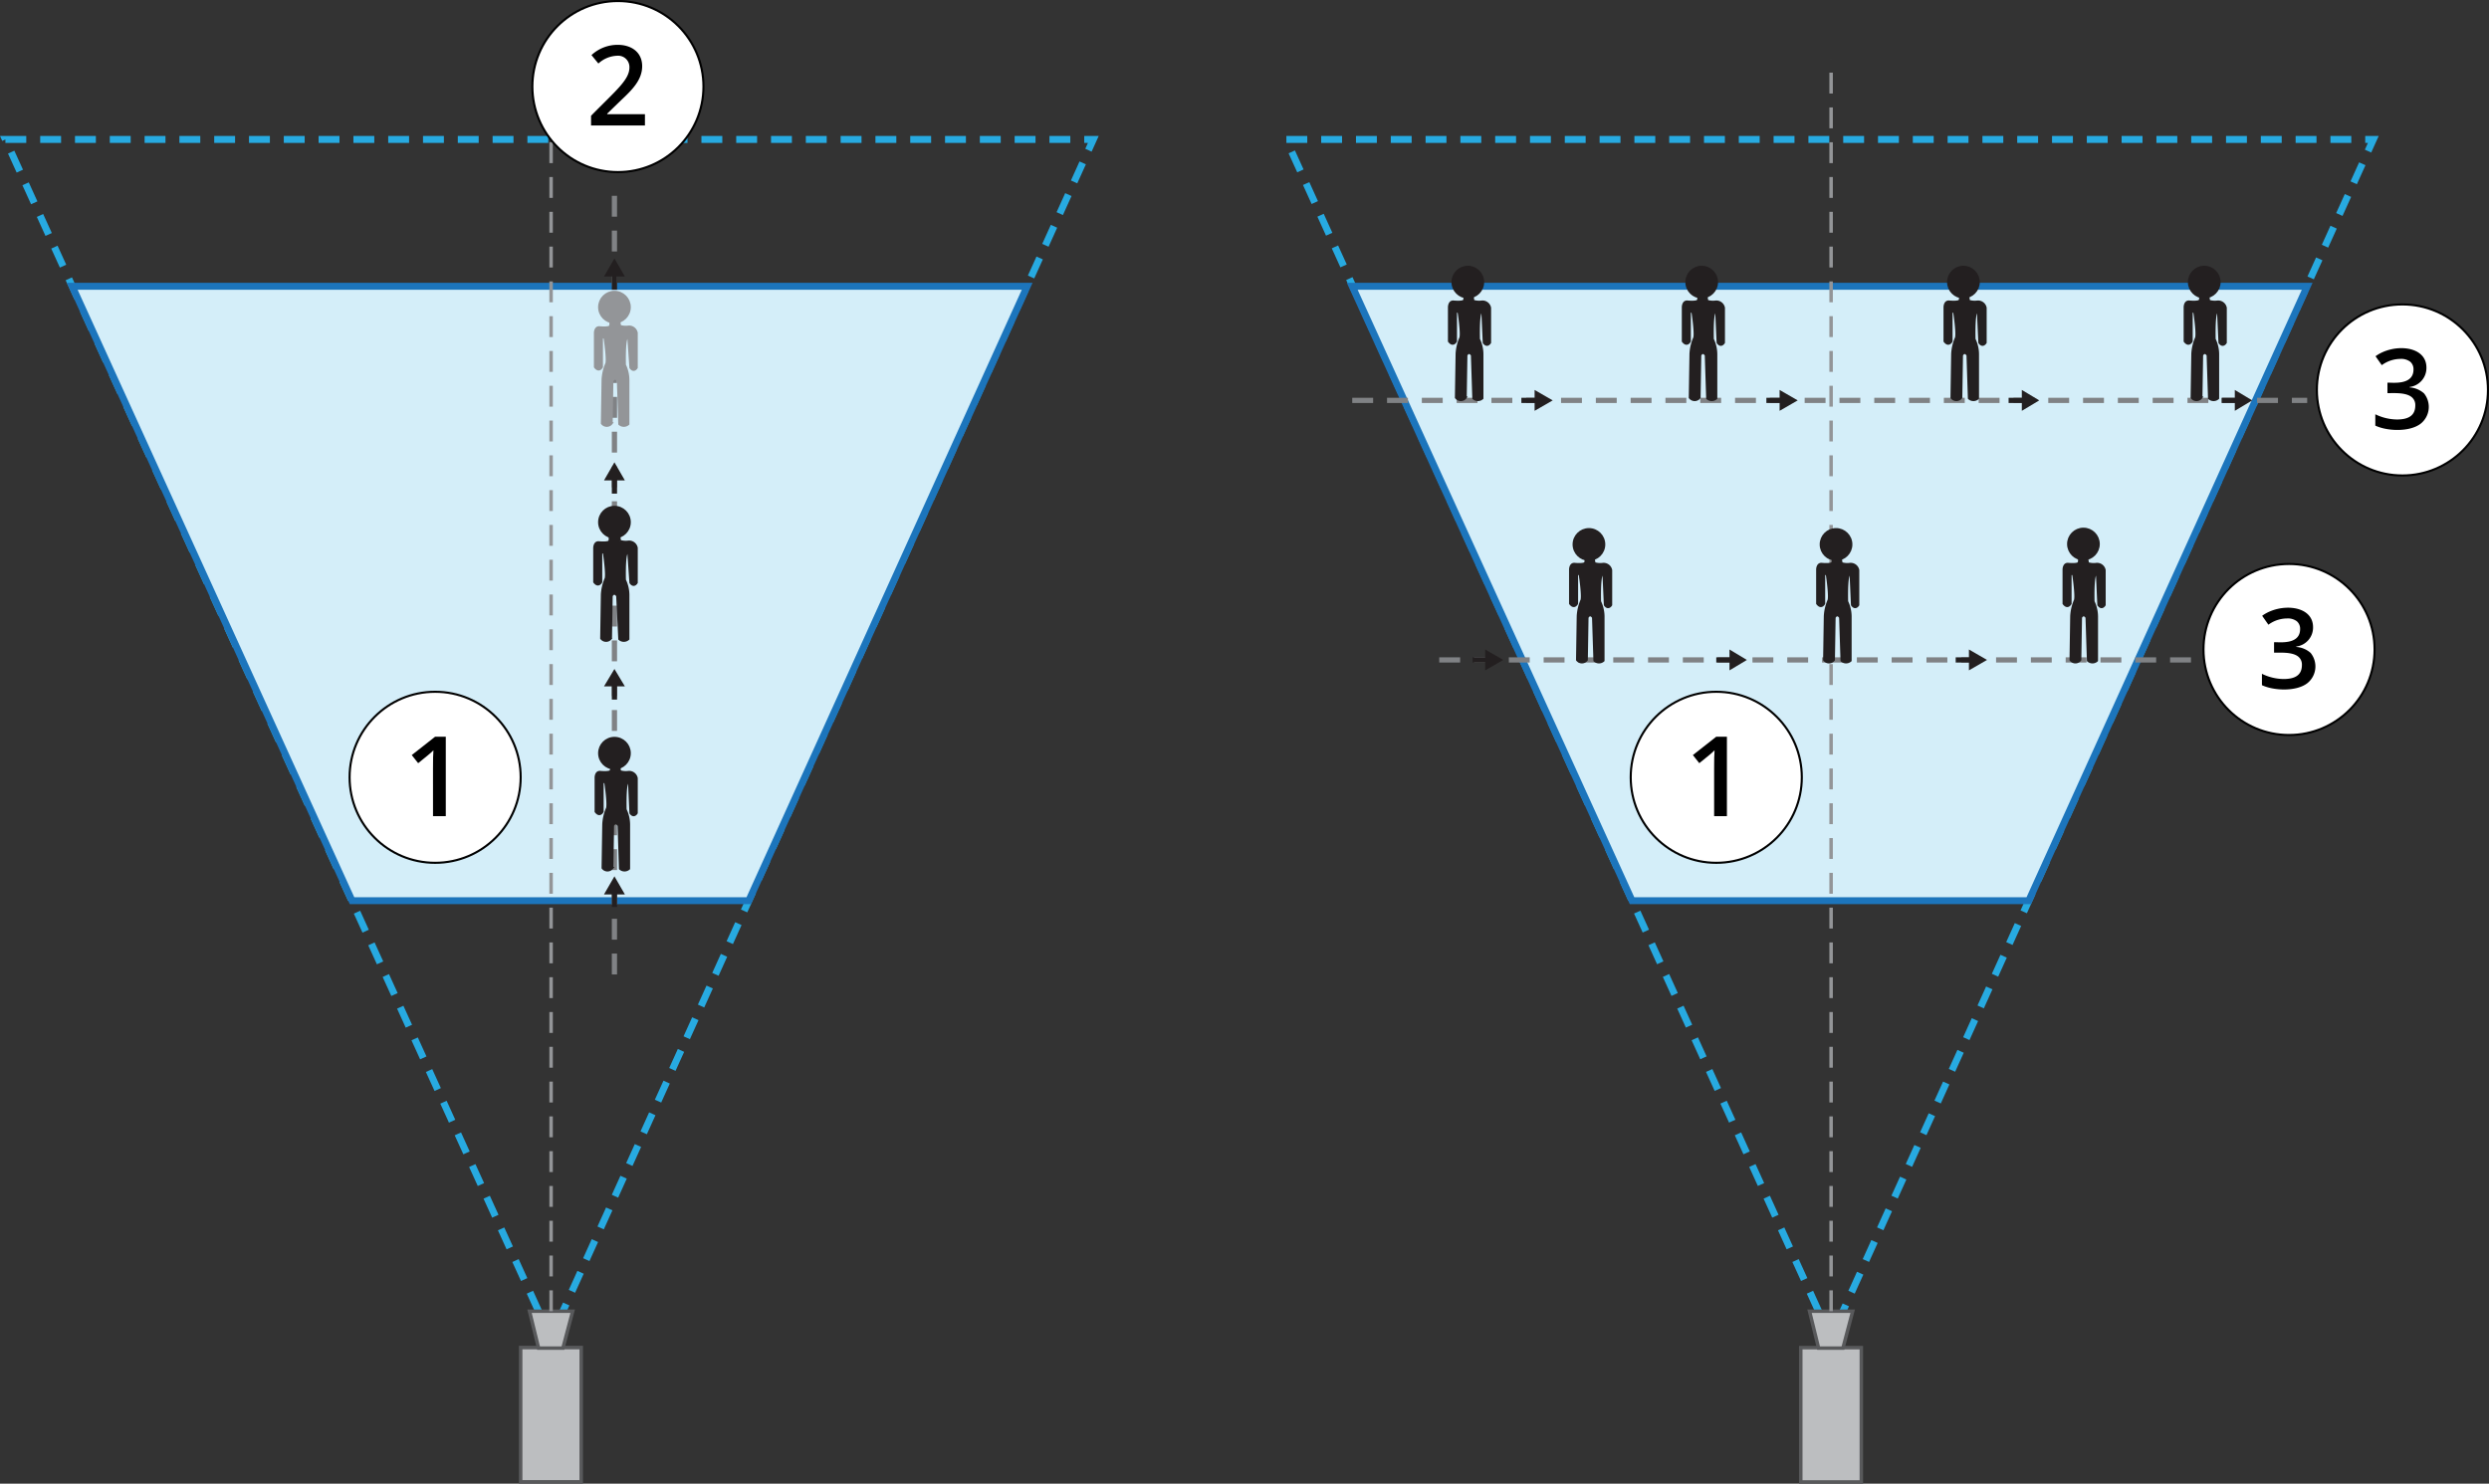 <svg id="Layer_1" data-name="Layer 1" xmlns="http://www.w3.org/2000/svg" width="126.152mm" height="75.221mm" viewBox="0 0 357.597 213.224"><rect x="0" y="0" width="357.597" height="213.224" fill="#333333" stroke="none"/><title>concept_perimeter_defender_detection_1-02</title><polyline points="77.377 188.44 0.777 20.04 157.077 20.04 80.877 188.44" style="fill:none;stroke:#27aae1;stroke-miterlimit:10;stroke-dasharray:3,2"/><polygon points="50.577 129.44 107.577 129.44 147.577 41.14 10.377 41.14 50.577 129.44" style="fill:#d4eef9;stroke:#1c75bc;stroke-miterlimit:10"/><polyline points="261.277 188.44 184.777 20.04 340.977 20.04 264.777 188.44" style="fill:none;stroke:#27aae1;stroke-miterlimit:10;stroke-dasharray:3,2"/><polygon points="234.477 129.44 291.477 129.44 331.477 41.14 194.277 41.14 234.477 129.44" style="fill:#d4eef9;stroke:#1c75bc;stroke-miterlimit:10"/><rect x="258.72" y="193.674" width="8.7" height="19.3" style="fill:#bcbec0;stroke:#58595b;stroke-miterlimit:10;stroke-width:0.5px"/><polygon points="261.277 193.74 259.977 188.44 266.177 188.44 264.777 193.74 261.277 193.74" style="fill:#bcbec0;stroke:#58595b;stroke-miterlimit:10;stroke-width:0.5px"/><rect x="74.805" y="193.66" width="8.7" height="19.3" style="fill:#bcbec0;stroke:#58595b;stroke-miterlimit:10;stroke-width:0.5px"/><polygon points="77.377 193.74 76.077 188.44 82.277 188.44 80.877 193.74 77.377 193.74" style="fill:#bcbec0;stroke:#58595b;stroke-miterlimit:10;stroke-width:0.5px"/><g id="Layer_3" data-name="Layer 3"><line x1="79.177" y1="188.44" x2="79.177" y2="8.44" style="fill:none;stroke:#939598;stroke-miterlimit:10;stroke-width:0.5px;stroke-dasharray:3,2"/><line x1="263.077" y1="188.44" x2="263.077" y2="8.44" style="fill:none;stroke:#939598;stroke-miterlimit:10;stroke-width:0.5px;stroke-dasharray:3,2"/></g><line x1="88.277" y1="41.14" x2="88.277" y2="27.04" style="fill:none;stroke:#808285;stroke-miterlimit:10;stroke-width:0.75px;stroke-dasharray:3,2"/><line x1="88.277" y1="140.04" x2="88.277" y2="41.14" style="fill:none;stroke:#808285;stroke-miterlimit:10;stroke-width:0.75px;stroke-dasharray:3,2"/><circle cx="88.279" cy="44.141" r="2.2" style="fill:#939598;stroke:#939598;stroke-miterlimit:10;stroke-width:0.3px"/><path d="M294.072,179.386l.1.6a2.751,2.751,0,0,0,1.2.1,1.108,1.108,0,0,1,1.2.9v5s-.4.7-.9,0l-.3-4.3s-.1-.2-.2,0c-.4.4-.3,3.9-.3,3.9a5.111,5.111,0,0,1,.5,2.3v6.2a.966.966,0,0,1-1.3,0l-.2-6.2s-.4-.7-.8,0l-.1,6.1a.87.87,0,0,1-1.4,0l.1-6.3a6.798,6.798,0,0,1,.5-2.2c.3-.4-.2-3.7-.2-3.7s-.2-.4-.4,0v4.1s-.4.8-1,0v-4.9s0-.9.7-.8c1.2.1,1.4-.1,1.4-.1s.2-.1.1-.7" transform="translate(-205.095 -133.146)" style="fill:#939598;stroke:#939598;stroke-miterlimit:10;stroke-width:0.3px"/><line x1="194.277" y1="57.54" x2="331.477" y2="57.54" style="fill:none;stroke:#808285;stroke-miterlimit:10;stroke-width:0.75px;stroke-dasharray:3,2"/><line x1="206.777" y1="94.84" x2="319.777" y2="94.84" style="fill:none;stroke:#808285;stroke-miterlimit:10;stroke-width:0.75px;stroke-dasharray:3,2"/><circle cx="210.883" cy="40.541" r="2.2" style="fill:#231f20;stroke:#231f20;stroke-miterlimit:10;stroke-width:0.3px"/><path d="M416.672,175.786l.1.6a2.751,2.751,0,0,0,1.2.1,1.108,1.108,0,0,1,1.2.9v5s-.4.7-.9,0l-.2-4.4s-.1-.2-.2,0c-.4.4-.3,3.9-.3,3.9a5.111,5.111,0,0,1,.5,2.3v6.2a.966.966,0,0,1-1.3,0l-.2-6.2s-.4-.7-.8,0l-.1,6.1a.87.87,0,0,1-1.4,0l.1-6.3a6.798,6.798,0,0,1,.5-2.2c.3-.4-.2-3.7-.2-3.7s-.2-.4-.4,0v4.1s-.4.8-1,0v-4.9s0-.9.7-.8c1.2.1,1.4-.1,1.4-.1s.2-.1.1-.7" transform="translate(-205.095 -133.146)" style="fill:#231f20;stroke:#231f20;stroke-miterlimit:10;stroke-width:0.3px"/><circle cx="244.484" cy="40.541" r="2.2" style="fill:#231f20;stroke:#231f20;stroke-miterlimit:10;stroke-width:0.3px"/><path d="M450.272,175.786l.1.6a2.75,2.75,0,0,0,1.2.1,1.108,1.108,0,0,1,1.2.9v5s-.4.7-.9,0l-.2-4.4s-.1-.2-.2,0c-.4.4-.3,3.9-.3,3.9a5.111,5.111,0,0,1,.5,2.3v6.2a.966.966,0,0,1-1.3,0l-.2-6.2s-.4-.7-.8,0l-.1,6.1a.87.87,0,0,1-1.4,0l.1-6.3a6.798,6.798,0,0,1,.5-2.2c.3-.4-.2-3.7-.2-3.7s-.2-.4-.4,0v4.1s-.4.8-1,0v-4.9s0-.9.7-.8c1.2.1,1.4-.1,1.4-.1s.2-.1.1-.7" transform="translate(-205.095 -133.146)" style="fill:#231f20;stroke:#231f20;stroke-miterlimit:10;stroke-width:0.3px"/><circle cx="487.181" cy="173.687" r="2.2" transform="translate(-206.447 -129.307) rotate(-0.451)" style="fill:#231f20;stroke:#231f20;stroke-miterlimit:10;stroke-width:0.3px"/><path d="M487.872,175.786l.1.6a2.751,2.751,0,0,0,1.2.1,1.108,1.108,0,0,1,1.2.9v5s-.4.7-.9,0l-.2-4.4s-.1-.2-.2,0c-.4.4-.3,3.9-.3,3.9a5.111,5.111,0,0,1,.5,2.3v6.2a.966.966,0,0,1-1.3,0l-.2-6.2s-.4-.7-.8,0l-.1,6.1a.87.87,0,0,1-1.4,0l.1-6.3a6.798,6.798,0,0,1,.5-2.2c.3-.4-.2-3.7-.2-3.7s-.2-.4-.4,0v4.1s-.4.8-1,0v-4.9s0-.9.7-.8c1.2.1,1.4-.1,1.4-.1s.2-.1.1-.7" transform="translate(-205.095 -133.146)" style="fill:#231f20;stroke:#231f20;stroke-miterlimit:10;stroke-width:0.3px"/><circle cx="521.782" cy="173.686" r="2.2" transform="translate(-206.446 -129.035) rotate(-0.451)" style="fill:#231f20;stroke:#231f20;stroke-miterlimit:10;stroke-width:0.3px"/><path d="M522.372,175.786l.1.6a2.751,2.751,0,0,0,1.2.1,1.108,1.108,0,0,1,1.2.9v5s-.4.7-.9,0l-.2-4.4s-.1-.2-.2,0c-.4.4-.3,3.9-.3,3.9a5.111,5.111,0,0,1,.5,2.3v6.2a.966.966,0,0,1-1.3,0l-.2-6.2s-.4-.7-.8,0l-.1,6.1a.87.87,0,0,1-1.4,0l.1-6.3a6.798,6.798,0,0,1,.5-2.2c.3-.4-.2-3.7-.2-3.7s-.2-.4-.4,0v4.1s-.4.8-1,0v-4.9s0-.9.7-.8c1.2.1,1.4-.1,1.4-.1s.2-.1.1-.7" transform="translate(-205.095 -133.146)" style="fill:#231f20;stroke:#231f20;stroke-miterlimit:10;stroke-width:0.3px"/><circle cx="228.284" cy="78.242" r="2.2" style="fill:#231f20;stroke:#231f20;stroke-miterlimit:10;stroke-width:0.3px"/><path d="M434.072,213.486l.1.6a2.751,2.751,0,0,0,1.2.1,1.108,1.108,0,0,1,1.2.9v5s-.4.7-.9,0l-.2-4.4s-.1-.2-.2,0c-.4.4-.3,3.9-.3,3.9a5.111,5.111,0,0,1,.5,2.3v6.2a.966.966,0,0,1-1.3,0l-.2-6.2s-.4-.7-.8,0l-.1,6.1a.87.87,0,0,1-1.4,0l.1-6.3a6.798,6.798,0,0,1,.5-2.2c.3-.4-.2-3.7-.2-3.7s-.2-.4-.4,0v4.1s-.4.8-1,0v-4.9s0-.9.7-.8c1.2.1,1.4-.1,1.4-.1s.2-.1.1-.7" transform="translate(-205.095 -133.146)" style="fill:#231f20;stroke:#231f20;stroke-miterlimit:10;stroke-width:0.3px"/><circle cx="468.88" cy="211.388" r="2.2" transform="translate(-206.744 -129.45) rotate(-0.451)" style="fill:#231f20;stroke:#231f20;stroke-miterlimit:10;stroke-width:0.3px"/><path d="M469.572,213.486l.1.6a2.751,2.751,0,0,0,1.2.1,1.108,1.108,0,0,1,1.2.9v5s-.4.7-.9,0l-.2-4.4s-.1-.2-.2,0c-.4.4-.3,3.9-.3,3.9a5.111,5.111,0,0,1,.5,2.3v6.2a.966.966,0,0,1-1.3,0l-.2-6.2s-.4-.7-.8,0l-.1,6.1a.87.87,0,0,1-1.4,0l.1-6.3a6.798,6.798,0,0,1,.5-2.2c.3-.4-.2-3.7-.2-3.7s-.2-.4-.4,0v4.1s-.4.8-1,0v-4.9s0-.9.7-.8c1.2.1,1.4-.1,1.4-.1s.2-.1.1-.7" transform="translate(-205.095 -133.146)" style="fill:#231f20;stroke:#231f20;stroke-miterlimit:10;stroke-width:0.3px"/><circle cx="504.381" cy="211.388" r="2.2" transform="matrix(1, -0.008, 0.008, 1, -206.743, -129.171)" style="fill:#231f20;stroke:#231f20;stroke-miterlimit:10;stroke-width:0.3px"/><path d="M504.972,213.486l.1.6a2.751,2.751,0,0,0,1.2.1,1.108,1.108,0,0,1,1.2.9v5s-.4.7-.9,0l-.2-4.4s-.1-.2-.2,0c-.4.4-.3,3.9-.3,3.9a5.111,5.111,0,0,1,.5,2.3v6.2a.966.966,0,0,1-1.3,0l-.2-6.2s-.4-.7-.8,0l-.1,6.1a.87.87,0,0,1-1.4,0l.1-6.3a6.798,6.798,0,0,1,.5-2.2c.3-.4-.2-3.7-.2-3.7s-.2-.4-.4,0v4.1s-.4.8-1,0v-4.9s0-.9.7-.8c1.2.1,1.4-.1,1.4-.1s.2-.1.1-.7" transform="translate(-205.095 -133.146)" style="fill:#231f20;stroke:#231f20;stroke-miterlimit:10;stroke-width:0.3px"/><line x1="88.277" y1="128.04" x2="88.277" y2="130.34" style="fill:none;stroke:#231f20;stroke-miterlimit:10;stroke-width:0.75px"/><polygon points="86.777 128.54 88.277 125.94 89.777 128.54 86.777 128.54" style="fill:#231f20"/><line x1="88.277" y1="98.24" x2="88.277" y2="100.54" style="fill:none;stroke:#231f20;stroke-miterlimit:10;stroke-width:0.75px"/><polygon points="86.777 98.64 88.277 96.14 89.777 98.64 86.777 98.64" style="fill:#231f20"/><line x1="88.277" y1="68.64" x2="88.277" y2="70.94" style="fill:none;stroke:#231f20;stroke-miterlimit:10;stroke-width:0.75px"/><polygon points="86.777 69.04 88.277 66.44 89.777 69.04 86.777 69.04" style="fill:#231f20"/><line x1="213.877" y1="94.84" x2="211.577" y2="94.84" style="fill:none;stroke:#231f20;stroke-miterlimit:10;stroke-width:0.75px"/><polygon points="213.377 93.34 215.977 94.84 213.377 96.34 213.377 93.34" style="fill:#231f20"/><line x1="248.877" y1="94.84" x2="246.577" y2="94.84" style="fill:none;stroke:#231f20;stroke-miterlimit:10;stroke-width:0.75px"/><polygon points="248.477 93.34 250.977 94.84 248.477 96.34 248.477 93.34" style="fill:#231f20"/><line x1="283.277" y1="94.84" x2="280.977" y2="94.84" style="fill:none;stroke:#231f20;stroke-miterlimit:10;stroke-width:0.75px"/><polygon points="282.877 93.34 285.477 94.84 282.877 96.34 282.877 93.34" style="fill:#231f20"/><line x1="321.477" y1="57.54" x2="319.177" y2="57.54" style="fill:none;stroke:#231f20;stroke-miterlimit:10;stroke-width:0.75px"/><polygon points="321.077 56.04 323.577 57.54 321.077 59.04 321.077 56.04" style="fill:#231f20"/><line x1="290.877" y1="57.54" x2="288.577" y2="57.54" style="fill:none;stroke:#231f20;stroke-miterlimit:10;stroke-width:0.75px"/><polygon points="290.477 56.04 292.977 57.54 290.477 59.04 290.477 56.04" style="fill:#231f20"/><line x1="256.177" y1="57.54" x2="253.777" y2="57.54" style="fill:none;stroke:#231f20;stroke-miterlimit:10;stroke-width:0.75px"/><polygon points="255.677 56.04 258.277 57.54 255.677 59.04 255.677 56.04" style="fill:#231f20"/><line x1="220.877" y1="57.54" x2="218.577" y2="57.54" style="fill:none;stroke:#231f20;stroke-miterlimit:10;stroke-width:0.75px"/><polygon points="220.477 56.04 223.077 57.54 220.477 59.04 220.477 56.04" style="fill:#231f20"/><line x1="88.277" y1="39.34" x2="88.277" y2="41.64" style="fill:none;stroke:#231f20;stroke-miterlimit:10;stroke-width:0.75px"/><polygon points="86.777 39.74 88.277 37.14 89.777 39.74 86.777 39.74" style="fill:#231f20"/><circle cx="88.28" cy="108.243" r="2.2" style="fill:#231f20;stroke:#231f20;stroke-miterlimit:10;stroke-width:0.3px"/><path d="M294.072,243.386l.1.6a2.751,2.751,0,0,0,1.2.1,1.108,1.108,0,0,1,1.2.9v5s-.4.7-.9,0l-.2-4.4s-.1-.2-.2,0c-.4.4-.3,3.9-.3,3.9a5.111,5.111,0,0,1,.5,2.3v6.2a.966.966,0,0,1-1.3,0l-.2-6.2s-.4-.7-.8,0l-.1,6.1a.87.87,0,0,1-1.4,0l.1-6.3a6.798,6.798,0,0,1,.5-2.2c.3-.4-.2-3.7-.2-3.7s-.2-.4-.4,0v4.1s-.4.8-1,0v-4.9s0-.9.7-.8c1.2.1,1.4-.1,1.4-.1s.2-.1.1-.7" transform="translate(-205.095 -133.146)" style="fill:#231f20;stroke:#231f20;stroke-miterlimit:10;stroke-width:0.3px"/><circle cx="88.279" cy="75.042" r="2.2" style="fill:#231f20;stroke:#231f20;stroke-miterlimit:10;stroke-width:0.3px"/><path d="M294.072,210.286l.1.6a2.751,2.751,0,0,0,1.2.1,1.108,1.108,0,0,1,1.2.9v5s-.4.7-.9,0l-.3-4.3s-.1-.2-.2,0c-.4.4-.3,3.9-.3,3.9a5.111,5.111,0,0,1,.5,2.3v6.2a.966.966,0,0,1-1.3,0l-.3-6.2s-.4-.7-.8,0l-.1,6.1a.87.87,0,0,1-1.4,0l.1-6.3a6.798,6.798,0,0,1,.5-2.2c.3-.4-.2-3.7-.2-3.7s-.2-.4-.4,0v4.1s-.4.8-1,0v-4.9s0-.9.7-.8c1.2.1,1.4-.1,1.4-.1s.2-.1.1-.7" transform="translate(-205.095 -133.146)" style="fill:#231f20;stroke:#231f20;stroke-miterlimit:10;stroke-width:0.3px"/><line x1="319.277" y1="94.84" x2="316.877" y2="94.84" style="fill:none;stroke:#231f20;stroke-miterlimit:10;stroke-width:0.75px"/><polygon points="318.777 93.34 321.377 94.84 318.777 96.34 318.777 93.34" style="fill:#231f20"/><circle cx="62.516" cy="111.707" r="12.29" style="fill:#fff;stroke:#000;stroke-miterlimit:10;stroke-width:0.3px"/><path d="M269.142,250.441h-1.836c.016-6.878-.039-8.217.062-9.469-.392.408-1.05.923-2.195,1.851l-.922-1.164,3.359-2.641h1.531Z" transform="translate(-205.095 -133.146)"/><circle cx="246.577" cy="111.707" r="12.29" style="fill:#fff;stroke:#000;stroke-miterlimit:10;stroke-width:0.3px"/><path d="M453.203,250.441h-1.836c.016-6.878-.039-8.217.062-9.469-.392.408-1.05.923-2.195,1.851l-.922-1.164,3.359-2.641h1.531Z" transform="translate(-205.095 -133.146)"/><circle cx="88.777" cy="12.44" r="12.29" style="fill:#fff;stroke:#000;stroke-miterlimit:10;stroke-width:0.3px"/><path d="M297.754,151.174h-7.742v-1.391c3.596-3.671,5.513-5.154,5.513-6.95a1.624,1.624,0,0,0-1.771-1.675,4.187,4.187,0,0,0-2.688,1.117l-.992-1.211a5.503,5.503,0,0,1,3.766-1.476c1.985,0,3.516,1.07,3.516,3.07,0,1.998-1.488,3.439-3.039,4.898l-1.984,1.922v.078h5.422Z" transform="translate(-205.095 -133.146)"/><circle cx="328.867" cy="93.34" r="12.29" style="fill:#fff;stroke:#000;stroke-miterlimit:10;stroke-width:0.3px"/><path d="M537.414,223.277A2.747,2.747,0,0,1,535,226.059v.062a3.448,3.448,0,0,1,2.062.855,3.082,3.082,0,0,1-.477,4.359c-1.606,1.235-4.837,1.072-6.516.277V229.98a7.241,7.241,0,0,0,3.102.75c1.532,0,2.641-.471,2.641-2.016a1.45,1.45,0,0,0-.727-1.344c-.961-.568-2.68-.399-3.273-.43v-1.492c.464-.078,3.742.495,3.742-1.891a1.395,1.395,0,0,0-.477-1.133,2.144,2.144,0,0,0-1.406-.399,4.56,4.56,0,0,0-2.672.898l-.898-1.281C532.651,219.768,537.414,220.053,537.414,223.277Z" transform="translate(-205.095 -133.146)"/><circle cx="345.157" cy="56.04" r="12.29" style="fill:#fff;stroke:#000;stroke-miterlimit:10;stroke-width:0.3px"/><path d="M553.703,185.977a2.747,2.747,0,0,1-2.414,2.781v.062a3.448,3.448,0,0,1,2.062.855,3.082,3.082,0,0,1-.477,4.359c-1.606,1.235-4.837,1.072-6.516.277V192.68a7.24,7.24,0,0,0,3.102.75c1.532,0,2.641-.471,2.641-2.016a1.45,1.45,0,0,0-.727-1.344c-.961-.568-2.68-.399-3.273-.43v-1.492c.464-.078,3.742.495,3.742-1.891a1.395,1.395,0,0,0-.477-1.133,2.144,2.144,0,0,0-1.406-.399,4.56,4.56,0,0,0-2.672.898l-.898-1.281C548.941,182.468,553.703,182.753,553.703,185.977Z" transform="translate(-205.095 -133.146)"/></svg>